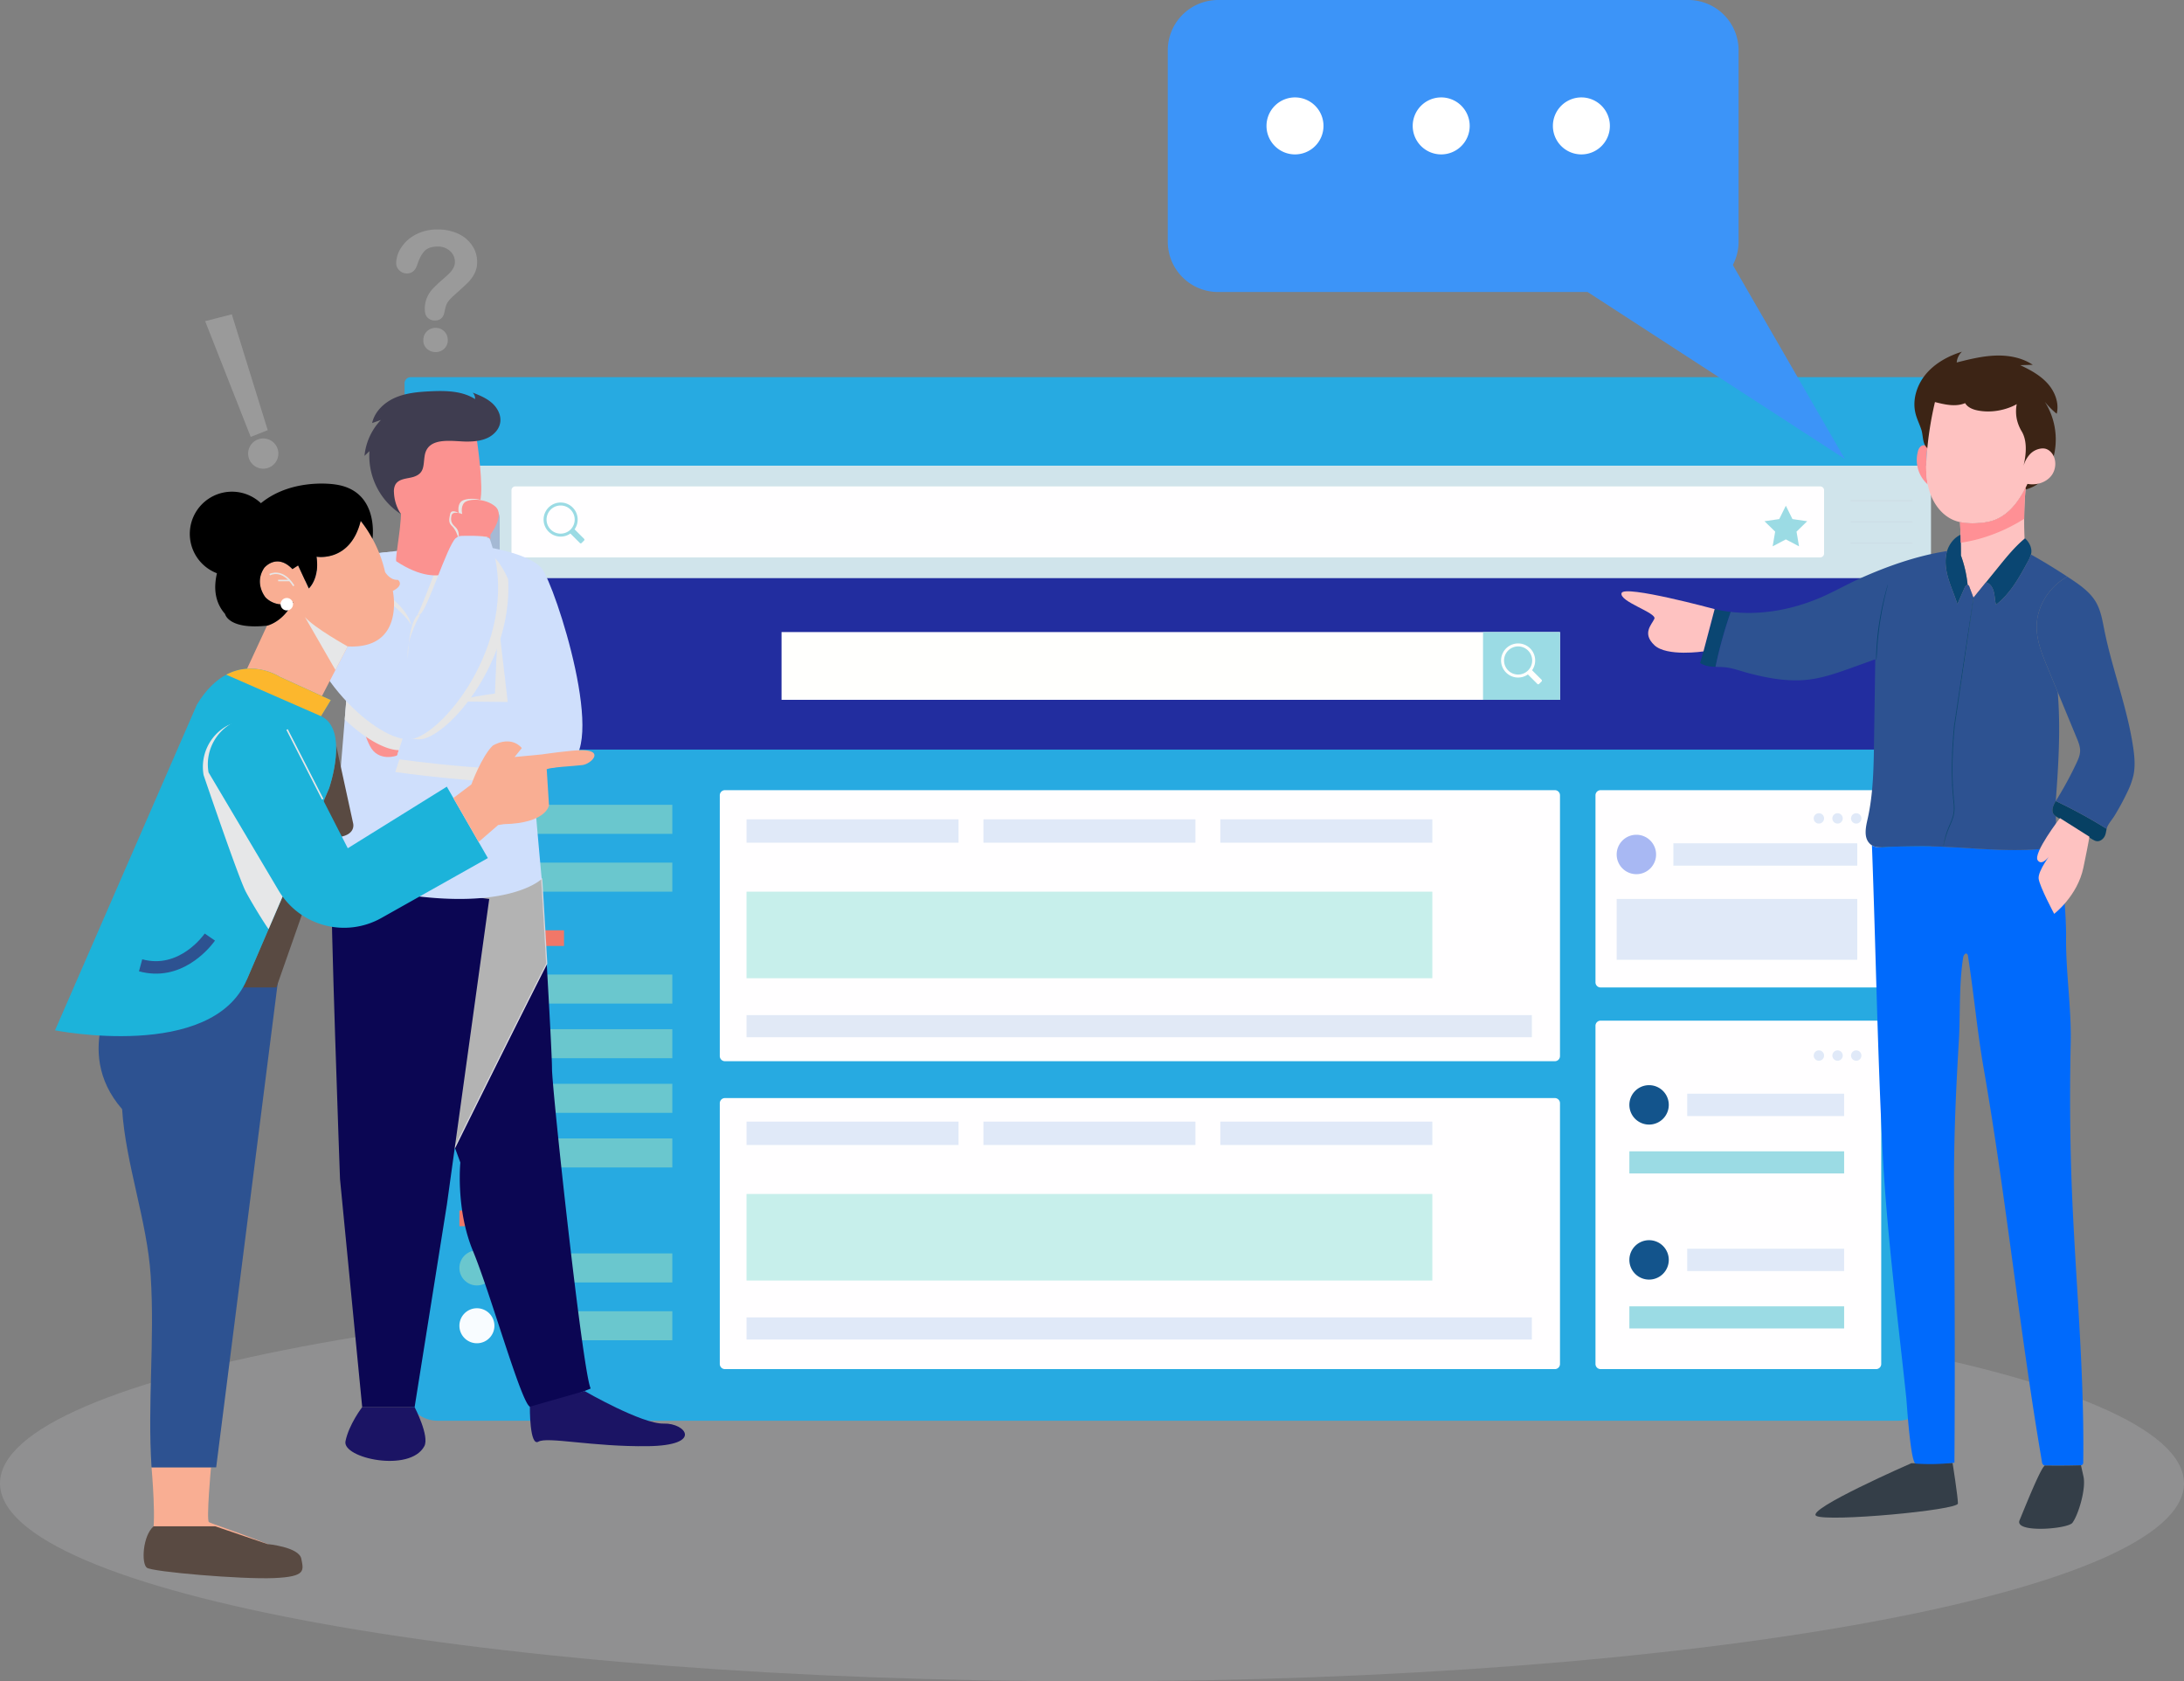 <svg xmlns="http://www.w3.org/2000/svg" xmlns:xlink="http://www.w3.org/1999/xlink" viewBox="0 0 1847.65 1422.202">
  <rect x="0" y="0" width="1847.65" height="1422.202" fill="#808080" stroke="none"/>
  <defs>
    <clipPath id="clip-path">
      <rect id="Rectangle_1547" data-name="Rectangle 1547" width="119.978" height="229.791" transform="translate(722.682 920.343)" fill="none"/>
    </clipPath>
    <clipPath id="clip-path-2">
      <rect id="Rectangle_1548" data-name="Rectangle 1548" width="122.249" height="173.108" transform="translate(671.277 638.85)" fill="none"/>
    </clipPath>
    <clipPath id="clip-path-3">
      <rect id="Rectangle_1549" data-name="Rectangle 1549" width="117.242" height="190.265" transform="translate(714.037 648.95)" fill="none"/>
    </clipPath>
    <clipPath id="clip-path-4">
      <rect id="Rectangle_1550" data-name="Rectangle 1550" width="168.271" height="157.859" transform="translate(641.448 644.9)" fill="none"/>
    </clipPath>
    <clipPath id="clip-path-5">
      <rect id="Rectangle_1551" data-name="Rectangle 1551" width="10.499" height="37.522" transform="translate(724.509 696.951)" fill="none"/>
    </clipPath>
    <clipPath id="clip-path-6">
      <rect id="Rectangle_1552" data-name="Rectangle 1552" width="47.296" height="42.095" transform="translate(680.21 664.09)" fill="none"/>
    </clipPath>
    <clipPath id="clip-path-7">
      <rect id="Rectangle_1553" data-name="Rectangle 1553" width="39.045" height="32.67" transform="translate(759.697 599.29)" fill="none"/>
    </clipPath>
    <clipPath id="clip-path-8">
      <rect id="Rectangle_1554" data-name="Rectangle 1554" width="36.161" height="44.868" transform="translate(637.573 699.261)" fill="none"/>
    </clipPath>
    <clipPath id="clip-path-9">
      <rect id="Rectangle_1555" data-name="Rectangle 1555" width="99.71" height="174.963" transform="translate(551.277 788.329)" fill="none"/>
    </clipPath>
    <clipPath id="clip-path-10">
      <rect id="Rectangle_1557" data-name="Rectangle 1557" width="31.315" height="59.52" transform="translate(621.915 794.193)" fill="none"/>
    </clipPath>
    <clipPath id="clip-path-11">
      <rect id="Rectangle_1558" data-name="Rectangle 1558" width="21.266" height="11.57" transform="translate(607.452 661.71)" fill="none"/>
    </clipPath>
    <clipPath id="clip-path-12">
      <rect id="Rectangle_1560" data-name="Rectangle 1560" width="9.437" height="1.32" transform="translate(614.951 667.74)" fill="none"/>
    </clipPath>
  </defs>
  <g id="Group_2659" data-name="Group 2659" transform="translate(-379.636 -177.37)">
    <g id="Group_2660" data-name="Group 2660">
      <g id="Group_2657" data-name="Group 2657">
        <g id="Group_2661" data-name="Group 2661">
          <path id="Path_8018" data-name="Path 8018" d="M2227.286,1432.077c0,92.505-413.611,167.495-923.825,167.495s-923.825-74.99-923.825-167.495,413.61-167.495,923.825-167.495,923.825,74.99,923.825,167.495" fill="#bdbec1" opacity="0.26"/>
          <rect id="Rectangle_1517" data-name="Rectangle 1517" width="1291.375" height="180.089" transform="translate(721.878 649.809)" fill="#222d9f"/>
          <path id="Path_8019" data-name="Path 8019" d="M721.878,811.458V1351.09a28.073,28.073,0,0,0,28.073,28.074H1985.179a28.074,28.074,0,0,0,28.074-28.074V811.458Z" fill="#27aae1"/>
          <path id="Path_8020" data-name="Path 8020" d="M2013.253,571.275H721.878V501.618a5.205,5.205,0,0,1,5.206-5.205H2008.047a5.205,5.205,0,0,1,5.206,5.205Z" fill="#27aae1"/>
          <rect id="Rectangle_1518" data-name="Rectangle 1518" width="1291.375" height="95.138" transform="translate(721.878 571.274)" fill="#d0e4eb"/>
          <path id="Path_8021" data-name="Path 8021" d="M1919.505,648.866H815.626a3.29,3.29,0,0,1-3.289-3.29V592.11a3.29,3.29,0,0,1,3.289-3.29H1919.505a3.29,3.29,0,0,1,3.289,3.29v53.466a3.29,3.29,0,0,1-3.289,3.29" fill="#fffeff"/>
          <path id="Path_8022" data-name="Path 8022" d="M1890.448,605.14l5.584,11.313,12.485,1.815-9.035,8.806,2.133,12.435-11.167-5.871-11.167,5.871,2.133-12.435-9.035-8.806,12.486-1.815Z" fill="#9bdbe4"/>
          <path id="Path_8023" data-name="Path 8023" d="M769.446,596.067l-20.307,12.156a8.354,8.354,0,0,0-4.062,7.166v29.188h21.445v-19.5a6.044,6.044,0,0,1,6.044-6.044h2.34a6.044,6.044,0,0,1,6.043,6.044v19.5h21.445V615.389a8.352,8.352,0,0,0-4.062-7.166l-20.307-12.156a8.352,8.352,0,0,0-8.579,0" fill="#a5b9d4"/>
          <rect id="Rectangle_1519" data-name="Rectangle 1519" width="658.554" height="57.316" transform="translate(1040.823 712.032)" fill="#fffffd"/>
          <rect id="Rectangle_1520" data-name="Rectangle 1520" width="65.115" height="57.316" transform="translate(1634.262 712.032)" fill="#9bdbe4"/>
          <path id="Path_8024" data-name="Path 8024" d="M1695.039,1075.036H992.913a4.338,4.338,0,0,1-4.338-4.338V850.108a4.338,4.338,0,0,1,4.338-4.338h702.126a4.338,4.338,0,0,1,4.338,4.338V1070.7a4.338,4.338,0,0,1-4.338,4.338" fill="#fffeff"/>
          <path id="Path_8025" data-name="Path 8025" d="M1695.039,1335.494H992.913a4.338,4.338,0,0,1-4.338-4.338v-220.59a4.338,4.338,0,0,1,4.338-4.338h702.126a4.338,4.338,0,0,1,4.338,4.338v220.59a4.338,4.338,0,0,1-4.338,4.338" fill="#fffeff"/>
          <path id="Path_8026" data-name="Path 8026" d="M1966.805,1012.65H1733.738a4.338,4.338,0,0,1-4.338-4.338v-158.2a4.339,4.339,0,0,1,4.338-4.339h233.067a4.339,4.339,0,0,1,4.338,4.339v158.2a4.338,4.338,0,0,1-4.338,4.338" fill="#fffeff"/>
          <path id="Path_8027" data-name="Path 8027" d="M1966.805,1335.494H1733.738a4.338,4.338,0,0,1-4.338-4.338V1045.062a4.338,4.338,0,0,1,4.338-4.338h233.067a4.338,4.338,0,0,1,4.338,4.338v286.094a4.338,4.338,0,0,1-4.338,4.338" fill="#fffeff"/>
          <rect id="Rectangle_1521" data-name="Rectangle 1521" width="136.078" height="24.564" transform="translate(812.337 858.153)" fill="#6ac7ce"/>
          <path id="Path_8028" data-name="Path 8028" d="M797.91,870.435a14.81,14.81,0,1,1-14.81-14.81,14.81,14.81,0,0,1,14.81,14.81" fill="#13548c"/>
          <rect id="Rectangle_1522" data-name="Rectangle 1522" width="136.078" height="24.564" transform="translate(812.337 1001.733)" fill="#6ac7ce"/>
          <path id="Path_8029" data-name="Path 8029" d="M797.91,1014.015a14.81,14.81,0,1,1-14.81-14.81,14.81,14.81,0,0,1,14.81,14.81" fill="#f8fcff"/>
          <rect id="Rectangle_1523" data-name="Rectangle 1523" width="136.078" height="24.564" transform="translate(812.337 1047.944)" fill="#6ac7ce"/>
          <path id="Path_8030" data-name="Path 8030" d="M797.91,1060.226a14.81,14.81,0,1,1-14.81-14.81,14.81,14.81,0,0,1,14.81,14.81" fill="#6ac7ce"/>
          <rect id="Rectangle_1524" data-name="Rectangle 1524" width="136.078" height="24.564" transform="translate(812.337 1094.154)" fill="#6ac7ce"/>
          <path id="Path_8031" data-name="Path 8031" d="M797.91,1106.436a14.81,14.81,0,1,1-14.81-14.81,14.81,14.81,0,0,1,14.81,14.81" fill="#6ac7ce"/>
          <rect id="Rectangle_1525" data-name="Rectangle 1525" width="136.078" height="24.564" transform="translate(812.337 1140.365)" fill="#6ac7ce"/>
          <path id="Path_8032" data-name="Path 8032" d="M797.91,1152.647a14.81,14.81,0,1,1-14.81-14.81,14.81,14.81,0,0,1,14.81,14.81" fill="#f8fcff"/>
          <rect id="Rectangle_1526" data-name="Rectangle 1526" width="136.078" height="24.564" transform="translate(812.337 907.061)" fill="#6ac7ce"/>
          <path id="Path_8033" data-name="Path 8033" d="M797.91,919.343a14.81,14.81,0,1,1-14.81-14.81,14.81,14.81,0,0,1,14.81,14.81" fill="#a5b9d4"/>
          <rect id="Rectangle_1527" data-name="Rectangle 1527" width="136.078" height="24.564" transform="translate(812.337 1237.627)" fill="#6ac7ce"/>
          <path id="Path_8034" data-name="Path 8034" d="M797.91,1249.909a14.81,14.81,0,1,1-14.81-14.81,14.81,14.81,0,0,1,14.81,14.81" fill="#6ac7ce"/>
          <rect id="Rectangle_1528" data-name="Rectangle 1528" width="136.078" height="24.564" transform="translate(812.337 1286.535)" fill="#6ac7ce"/>
          <path id="Path_8035" data-name="Path 8035" d="M797.91,1298.817a14.81,14.81,0,1,1-14.81-14.81,14.81,14.81,0,0,1,14.81,14.81" fill="#f8fcff"/>
          <rect id="Rectangle_1529" data-name="Rectangle 1529" width="88.496" height="13.257" transform="translate(768.29 964.302)" fill="#f17768"/>
          <rect id="Rectangle_1530" data-name="Rectangle 1530" width="88.496" height="13.257" transform="translate(768.29 1201.366)" fill="#f17768"/>
          <rect id="Rectangle_1531" data-name="Rectangle 1531" width="580.183" height="73.227" transform="translate(1011.19 931.625)" fill="#c7efeb"/>
          <rect id="Rectangle_1532" data-name="Rectangle 1532" width="664.403" height="18.716" transform="translate(1011.19 1036.044)" fill="#e1e9f6"/>
          <rect id="Rectangle_1533" data-name="Rectangle 1533" width="179.358" height="19.785" transform="translate(1011.189 870.434)" fill="#e0e9f8"/>
          <rect id="Rectangle_1534" data-name="Rectangle 1534" width="179.358" height="19.785" transform="translate(1211.602 870.434)" fill="#e0e9f8"/>
          <rect id="Rectangle_1535" data-name="Rectangle 1535" width="179.358" height="19.785" transform="translate(1412.015 870.434)" fill="#e0e9f8"/>
          <rect id="Rectangle_1536" data-name="Rectangle 1536" width="580.183" height="73.227" transform="translate(1011.19 1187.329)" fill="#c7efeb"/>
          <rect id="Rectangle_1537" data-name="Rectangle 1537" width="664.403" height="18.716" transform="translate(1011.19 1291.748)" fill="#e0e9f8"/>
          <rect id="Rectangle_1538" data-name="Rectangle 1538" width="179.358" height="19.784" transform="translate(1011.189 1126.139)" fill="#e0e9f8"/>
          <rect id="Rectangle_1539" data-name="Rectangle 1539" width="179.358" height="19.784" transform="translate(1211.602 1126.139)" fill="#e0e9f8"/>
          <rect id="Rectangle_1540" data-name="Rectangle 1540" width="179.358" height="19.784" transform="translate(1412.015 1126.139)" fill="#e0e9f8"/>
          <rect id="Rectangle_1541" data-name="Rectangle 1541" width="203.532" height="51.468" transform="translate(1747.336 937.788)" fill="#e0e9f8"/>
          <rect id="Rectangle_1542" data-name="Rectangle 1542" width="155.573" height="18.911" transform="translate(1795.295 890.706)" fill="#e0e9f8"/>
          <rect id="Rectangle_1543" data-name="Rectangle 1543" width="132.764" height="18.91" transform="translate(1806.991 1102.525)" fill="#e0e9f8"/>
          <path id="Path_8036" data-name="Path 8036" d="M1780.673,900.162A16.668,16.668,0,1,1,1764,883.493a16.669,16.669,0,0,1,16.669,16.669" fill="#a8b8f3"/>
          <path id="Path_8037" data-name="Path 8037" d="M1791.411,1111.979a16.669,16.669,0,1,1-16.669-16.669,16.669,16.669,0,0,1,16.669,16.669" fill="#13548c"/>
          <path id="Path_8038" data-name="Path 8038" d="M1922.794,869.652a4.386,4.386,0,1,1-4.386-4.386,4.386,4.386,0,0,1,4.386,4.386" fill="#e0e9f8"/>
          <path id="Path_8039" data-name="Path 8039" d="M1938.585,869.652a4.386,4.386,0,1,1-4.386-4.386,4.386,4.386,0,0,1,4.386,4.386" fill="#e0e9f8"/>
          <path id="Path_8040" data-name="Path 8040" d="M1954.377,869.652a4.386,4.386,0,1,1-4.386-4.386,4.386,4.386,0,0,1,4.386,4.386" fill="#e0e9f8"/>
          <path id="Path_8041" data-name="Path 8041" d="M1922.794,1070.259a4.386,4.386,0,1,1-4.386-4.387,4.386,4.386,0,0,1,4.386,4.387" fill="#e0e9f8"/>
          <path id="Path_8042" data-name="Path 8042" d="M1938.585,1070.259a4.386,4.386,0,1,1-4.386-4.387,4.386,4.386,0,0,1,4.386,4.387" fill="#e0e9f8"/>
          <path id="Path_8043" data-name="Path 8043" d="M1954.377,1070.259a4.386,4.386,0,1,1-4.386-4.387,4.386,4.386,0,0,1,4.386,4.387" fill="#e0e9f8"/>
          <rect id="Rectangle_1544" data-name="Rectangle 1544" width="181.681" height="18.716" transform="translate(1758.074 1151.262)" fill="#9bdbe4"/>
          <rect id="Rectangle_1545" data-name="Rectangle 1545" width="132.764" height="18.911" transform="translate(1806.991 1233.652)" fill="#e0e9f8"/>
          <path id="Path_8044" data-name="Path 8044" d="M1791.411,1243.108a16.669,16.669,0,1,1-16.669-16.669,16.668,16.668,0,0,1,16.669,16.669" fill="#13548c"/>
          <rect id="Rectangle_1546" data-name="Rectangle 1546" width="181.681" height="18.715" transform="translate(1758.074 1282.392)" fill="#9bdbe4"/>
          <line id="Line_88" data-name="Line 88" x2="51.468" transform="translate(1945.604 600.908)" fill="none" stroke="#cedfe7" stroke-linecap="round" stroke-linejoin="round" stroke-width="1.181"/>
          <line id="Line_89" data-name="Line 89" x2="51.468" transform="translate(1945.604 618.843)" fill="none" stroke="#cedfe7" stroke-linecap="round" stroke-linejoin="round" stroke-width="1.181"/>
          <line id="Line_90" data-name="Line 90" x2="51.468" transform="translate(1945.604 636.779)" fill="none" stroke="#cedfe7" stroke-linecap="round" stroke-linejoin="round" stroke-width="1.181"/>
          <path id="Path_8045" data-name="Path 8045" d="M864.119,606.674a14.417,14.417,0,1,0-1.93,22.009l8.03,8.031a1.01,1.01,0,0,0,1.426,0l2.125-2.125a1.01,1.01,0,0,0,0-1.426l-8.031-8.03a14.421,14.421,0,0,0-1.62-18.459m-1.783,18.606a11.9,11.9,0,1,1,0-16.824,11.9,11.9,0,0,1,0,16.824" fill="#9bdbe4"/>
          <path id="Path_8046" data-name="Path 8046" d="M1674.153,725.878a14.417,14.417,0,1,0-1.93,22.01l8.03,8.031a1.01,1.01,0,0,0,1.426,0l2.125-2.126a1.008,1.008,0,0,0,0-1.425l-8.031-8.03a14.422,14.422,0,0,0-1.62-18.46m-1.783,18.607a11.9,11.9,0,1,1,0-16.824,11.9,11.9,0,0,1,0,16.824" fill="#fffffd"/>
          <path id="Path_8047" data-name="Path 8047" d="M2094.228,634.2c-.47-.535-.986-1.021-1.5-1.509-.113-.107-.213-.225-.327-.328.01.194.024.389.032.583-7.78,6.471-14.5,14.554-20.909,22.457q-5.9,7.276-11.807,14.554a7.614,7.614,0,0,1,3.045,1.585c2.34,2.033,3.443,5.145,4,8.194s.656,6.182,1.457,9.176c12.107-9.3,19.721-23.135,26.995-36.56a26.636,26.636,0,0,0,2.583-5.945,12.047,12.047,0,0,0,.319-1.57c.43-3.862-1.329-7.712-3.887-10.637" fill="#0a4672"/>
          <path id="Path_8048" data-name="Path 8048" d="M2010.311,554.63a7.012,7.012,0,0,0-3.189-.6c.44,1.049.9,2.093,1.389,3.125-.49-1.032-.949-2.076-1.389-3.125a4.543,4.543,0,0,0-2.372.8,7.692,7.692,0,0,0-2.592,4.531,27.7,27.7,0,0,0,8.369,27.855c-2.126-10.651-1.372-21.733-.216-32.578" fill="#ff9095"/>
          <path id="Path_8049" data-name="Path 8049" d="M1830.2,692.615c-.29,1.2-.622,2.388-.915,3.586q-5.016,20.46-11,40.666c-.132.439-.245.884-.378,1.324,4.1,2.664,8.514,3.12,13.042,3.274a377.577,377.577,0,0,1,12.9-46.493,121.623,121.623,0,0,1-13.655-2.357" fill="#0a4672"/>
          <path id="Path_8050" data-name="Path 8050" d="M1996.583,1415.114s-89.994,39.3-80.351,44.559,119.8-4.822,119.8-10.519-4.532-34.352-4.532-34.352Z" fill="#343e48"/>
          <path id="Path_8051" data-name="Path 8051" d="M2131.538,1156.122q-1.143-48.279-.095-96.578c.653-30.035-4.264-59.982-3.911-89.764.151-12.69-1.891-60.66-10.8-75.453-31.319,4.417-61.969.643-93.055-.706-7.2-.312-14.416-.494-21.673-.411-8.179.093-16.367.213-24.542.524-4.988.189-9.978,1.352-14.173-1.3,3.18,85.415,4.6,170.893,8.873,256.266,3.534,70.681,12.72,140.83,20.181,211.161.419,3.947,2.928,44.912,6.635,53.827.441,1.059.9,1.694,1.37,1.731a172.119,172.119,0,0,0,31.146-.621c.524-.058,1.051-.087,1.574-.15.568-77.064.2-153.949-.326-231.019-.289-42.191,1.562-83.456,4.053-125.545,1.4-23.666-.013-47.256,3.686-70.835.273-1.741,1.688-4.04,3.163-3.075a2.719,2.719,0,0,1,.905,1.962c4.975,31.876,7.794,63.573,13.32,95.315,19.215,110.377,30.3,222.006,49.264,332.506a3.7,3.7,0,0,0,1.366,2.754,2.461,2.461,0,0,0,.933.281,7.87,7.87,0,0,0,.854.051q14.47.205,28.942-.174a7.892,7.892,0,0,0,.889-.073,2.21,2.21,0,0,0,1.373-.608,3.088,3.088,0,0,0,.546-2.1c1.156-86.2-8.464-171.883-10.5-257.974" fill="#006afc"/>
          <path id="Path_8052" data-name="Path 8052" d="M2000.145,527.072c-2.9-11.662,1.24-24.361,9.018-33.52s18.8-15.089,30.27-18.683a14.045,14.045,0,0,0-4.43,9.11c10.735-2.693,21.565-5.4,32.625-5.813s22.515,1.64,31.721,7.785l-10.617.316c8.437,3.942,16.84,8.488,23.08,15.4s10.031,16.639,7.787,25.676a64.976,64.976,0,0,1-10.071-10.105,59.446,59.446,0,0,1,3.857,56.648c-2.25,4.774-5.231,9.328-9.421,12.537-5.97,4.574-13.709,5.968-21.123,7.226-8.147,1.382-16.544,2.76-24.607.949-6.731-1.511-12.761-5.146-18.657-8.726-6.029-3.659-12.184-7.428-16.622-12.909-3.032-3.744-5.163-8.133-8.24-11.841-2.171-2.615-5.445-4.675-6.888-7.817-1.7-3.7-1.454-8.587-2.761-12.542-1.522-4.611-3.746-8.96-4.921-13.691" fill="#3c2415"/>
          <path id="Path_8053" data-name="Path 8053" d="M2110.288,1417.046a7.869,7.869,0,0,1-.854-.05c-.244.311-.486.625-.738.928-4.472,5.36-17.692,38.755-20.512,45.4-4.726,11.133,40.76,7.45,44.7,2.191,5.055-6.74,11.672-28.828,9.365-39.161q-1.066-4.777-2.134-9.555a7.917,7.917,0,0,1-.889.072q-14.466.381-28.942.174" fill="#343e48"/>
          <path id="Path_8054" data-name="Path 8054" d="M2093.375,589.753c-6.23,12.487-15.511,24.776-29.577,28.544a52.018,52.018,0,0,1-9.511,1.455,56.337,56.337,0,0,1-16.5-.732q.3,5.337.48,10.678.3,8.762.3,17.532a102.062,102.062,0,0,1,5.671,24.916,1.249,1.249,0,0,1,.52.156,2.527,2.527,0,0,1,.942,1.415q1.727,4.628,3.451,9.255l10.564-13.019,11.808-14.553c6.413-7.9,13.13-15.987,20.91-22.457-.01-.194-.024-.39-.034-.584a307.458,307.458,0,0,1,.973-42.606" fill="#fec2c1"/>
          <path id="Path_8055" data-name="Path 8055" d="M2038.569,647.23q.011-8.769-.3-17.533a19.578,19.578,0,0,0-5.482,3.834,23.821,23.821,0,0,0-5.921,9.891c-.009.027-.014.056-.022.083-2.223,7.421-1.2,15.463.962,22.9,2.17,7.469,5.445,14.574,7.77,22q3.084-6.993,6.167-13.986c.482-1.093,1.464-2.363,2.5-2.273a101.983,101.983,0,0,0-5.671-24.916" fill="#0a4672"/>
          <path id="Path_8056" data-name="Path 8056" d="M2114.509,559.63a9.924,9.924,0,0,0-3.646-2.419c-.025-.009-.046-.028-.072-.037a9.761,9.761,0,0,0-3.814-.454,15.729,15.729,0,0,0-10.443,5.345,24.336,24.336,0,0,0-5.311,10.656c4.005-16,1.9-24.835-.966-30a34.663,34.663,0,0,1-4.421-10.851,32.923,32.923,0,0,1-.056-12.67c-2.484,1.627-15.953,8.353-32.136,5.547-4.466-.774-9.209-2.47-11.53-6.364-8,3.342-17.114,1.238-25.514-.908a294.238,294.238,0,0,0-6.264,36.911c-.009.081-.016.163-.025.244-1.156,10.844-1.91,21.927.215,32.578.207,1.033.4,2.067.668,3.09,3,11.662,10.489,22.768,21.675,27.227a32.114,32.114,0,0,0,4.922,1.495,56.334,56.334,0,0,0,16.5.733,52.009,52.009,0,0,0,9.51-1.456c14.066-3.767,23.348-16.058,29.578-28.544.51-1.022,1.007-2.045,1.477-3.065,7.285,1.353,15.43-.958,20.06-6.743s4.8-15.044-.4-20.315" fill="#fec2c1"/>
          <path id="Path_8057" data-name="Path 8057" d="M2120.439,762.727q-4.323-10.45-8.647-20.9c-4.675-11.3-9.432-23.022-9.137-35.251.3-12.592,6.191-24.788,15.261-33.529a55.538,55.538,0,0,1,10.583-7.935q-15.014-9.9-30.7-18.709a26.483,26.483,0,0,1-2.584,5.946c-7.272,13.424-14.887,27.258-26.994,36.56-.8-2.994-.9-6.127-1.457-9.176s-1.659-6.161-4-8.194a7.583,7.583,0,0,0-3.045-1.585q-5.258,6.479-10.515,12.959-.592,4.227-1.186,8.455c-3.756,26.792-7.631,53.542-12.009,80.149-1.081,6.573-2.158,13.151-2.974,19.761-1.917,20.563-2.743,41.178-.746,61.818.386,3.991.876,8.028.271,11.992-.721,4.725-2.95,9.06-4.72,13.5a72.287,72.287,0,0,0-4.159,15.034c31.086,1.348,61.736,5.123,93.054.705.935-.932,1.83-1.91,2.7-2.925.34-7.861-.5-15.685-.534-23.545a7.624,7.624,0,0,1-1.672-1.462c-2.569-3.207-.594-7.791,1.569-11.394,2.291-30.66,4.229-61.663,1.647-92.274" fill="#2d5291"/>
          <path id="Path_8058" data-name="Path 8058" d="M2049.154,682.972l-3.451-9.255a2.528,2.528,0,0,0-.942-1.414,1.237,1.237,0,0,0-.52-.157c-1.033-.091-2.015,1.179-2.5,2.272l-6.166,13.986c-2.326-7.422-5.6-14.527-7.771-21.995-2.162-7.442-3.184-15.484-.961-22.9-25.3,3.884-50.732,12.842-73.96,23.309-10.245,4.615-20.043,10.174-30.287,14.79-24.567,11.07-52.1,16.491-78.748,13.367a377.463,377.463,0,0,0-12.9,46.494c2.259.077,4.546.084,6.841.242,7.459.515,14.645,3.412,21.913,5.292,16.328,4.222,33.284,7.272,50.18,5.221,12.737-1.546,24.936-5.919,37.01-10.26l19.219-6.912q-.528,35.264-1.059,70.529c-.326,21.683-.673,43.552-5.462,64.7-1.58,6.975-3.309,15.284,1.614,20.471a10.684,10.684,0,0,0,2.085,1.687c4.195,2.649,9.185,1.486,14.173,1.3,8.175-.31,16.363-.431,24.542-.524,7.257-.083,14.477.1,21.674.411a72.313,72.313,0,0,1,4.158-15.034c1.77-4.44,4-8.774,4.721-13.5.6-3.963.114-8-.272-11.992-2-20.641-1.171-41.258.747-61.823.816-6.608,1.893-13.184,2.974-19.755,4.378-26.607,8.253-53.357,12.009-80.149q.593-4.228,1.186-8.456l-.049.06" fill="#2d5291"/>
          <path id="Path_8059" data-name="Path 8059" d="M2118.81,854.97l-.017.031c-2.164,3.6-4.14,8.187-1.571,11.394a7.646,7.646,0,0,0,1.672,1.462c.33.229.661.458,1,.673l4.338,2.742,7.279,4.6q8.8,5.561,17.592,11.12a20.766,20.766,0,0,0,2,1.105c.17.083.324.2.5.273a6.563,6.563,0,0,0,2.013.561c2.671.24,5.17-1.652,6.469-4,1.13-2.043,1.227-4.313,1.762-6.463a433.2,433.2,0,0,0-43.033-23.5" fill="#074063"/>
          <path id="Path_8060" data-name="Path 8060" d="M2184.28,809.549c-4.962-33.733-17.708-65.84-24.391-99.274-1.613-8.065-2.941-16.4-7.07-23.512-4.71-8.115-12.585-13.822-20.371-19.059-1.307-.879-2.635-1.726-3.949-2.593a55.647,55.647,0,0,0-10.584,7.935c-9.069,8.742-14.956,20.937-15.26,33.53-.295,12.229,4.462,23.947,9.138,35.25l8.646,20.9q8.04,19.435,16.079,38.87c1.491,3.6,3.007,7.345,2.872,11.242-.124,3.535-1.6,6.867-3.1,10.068a306.57,306.57,0,0,1-17.143,31.508c-.111.179-.22.371-.331.556a433.238,433.238,0,0,1,43.034,23.5,10.688,10.688,0,0,1,.561-1.752c1.4-3.161,4.126-6.154,5.951-9.114a205.842,205.842,0,0,0,10.83-19.923,66.313,66.313,0,0,0,5.315-14.442c1.655-7.766.934-15.834-.222-23.69" fill="#2d5291"/>
          <path id="Path_8061" data-name="Path 8061" d="M2093.375,589.753c-6.23,12.486-15.511,24.776-29.578,28.544a52.081,52.081,0,0,1-9.509,1.455,56.305,56.305,0,0,1-16.5-.733q.294,5.337.48,10.678c.077,2.25.068,4.5.116,6.754,18.867-2.669,37.644-10.06,53.734-20.228.053-8.836.442-17.668,1.254-26.47" fill="#ff9095"/>
          <path id="Path_8062" data-name="Path 8062" d="M2023.594,893.608a65.978,65.978,0,0,1,3.169-12.978c1.462-4.226,3.566-8.184,4.784-12.424,1.317-4.233,1.077-8.718.626-13.12-.436-4.427-.8-8.87-1.015-13.317-.427-8.895-.418-17.808-.059-26.7q.268-6.672.758-13.33l.527-6.655.3-3.328c.1-1.108.315-2.2.467-3.3L2049.117,682.9a.086.086,0,0,1,.171.024c-1.158,8.819-2.471,17.617-3.765,26.418l-3.89,26.4-7.875,52.775c-.152,1.1-.361,2.193-.465,3.3l-.3,3.317-.526,6.646q-.482,6.649-.758,13.31c-.357,8.88-.366,17.774.061,26.649.211,4.438.577,8.862,1.013,13.288a56.923,56.923,0,0,1,.356,6.693,24.793,24.793,0,0,1-1,6.655c-1.247,4.327-3.342,8.288-4.847,12.446a81.531,81.531,0,0,0-3.527,12.815.087.087,0,0,1-.171-.028" fill="#0a4672"/>
          <path id="Path_8063" data-name="Path 8063" d="M1966.9,735.563a74.733,74.733,0,0,1,.108-8.034l.253-4.009.316-4.006q.681-8.007,1.931-15.952c.827-5.293,1.8-10.564,2.995-15.786s2.509-10.414,4.078-15.533a.086.086,0,0,1,.166.047c-1.36,5.173-2.64,10.365-3.731,15.6s-2.056,10.49-2.845,15.775-1.427,10.591-1.926,15.911l-.336,3.993-.273,4c-.069,1.334-.134,2.668-.233,4q-.1,2-.331,4a.086.086,0,0,1-.172-.005" fill="#0a4672"/>
          <path id="Path_8064" data-name="Path 8064" d="M1830.2,692.615s-76.6-20.771-78.741-13.536,30.155,16.653,27.759,21.756-10.526,12.248-.03,22.25,41.566,5.306,41.566,5.306Z" fill="#fec2c1"/>
          <path id="Path_8065" data-name="Path 8065" d="M2122.357,869.4s-22.995,29.81-18.837,35.705,11.521-5.9,11.521-5.9-11.521,14.737-10.717,21.435,13.128,29.741,13.128,29.741,19.719-15.005,24.73-39.119,5.046-26.146,5.046-26.146Z" fill="#fec2c1"/>
          <path id="Path_8066" data-name="Path 8066" d="M714.789,400.119a24.763,24.763,0,0,1,4.179-13.187,32.168,32.168,0,0,1,12.193-11.063,38.377,38.377,0,0,1,18.7-4.384A39.952,39.952,0,0,1,767.4,375.15a28.446,28.446,0,0,1,11.748,9.967,24.46,24.46,0,0,1,4.143,13.7,21.186,21.186,0,0,1-2.362,10.206,31.218,31.218,0,0,1-5.617,7.57q-3.255,3.185-11.68,10.72a47.569,47.569,0,0,0-3.734,3.734,15.162,15.162,0,0,0-2.089,2.945,14.54,14.54,0,0,0-1.062,2.672q-.375,1.335-1.13,4.692-1.3,7.125-8.151,7.124a8.336,8.336,0,0,1-5.995-2.329q-2.43-2.328-2.43-6.919a24.28,24.28,0,0,1,6.508-17.364,107.536,107.536,0,0,1,7.945-7.57q4.383-3.836,6.336-5.788a19.649,19.649,0,0,0,3.289-4.35,10.534,10.534,0,0,0,1.336-5.206,12.112,12.112,0,0,0-4.076-9.248,14.885,14.885,0,0,0-10.515-3.767q-7.536,0-11.1,3.8t-6.028,11.2q-2.331,7.74-8.838,7.74a8.68,8.68,0,0,1-6.472-2.7,8.269,8.269,0,0,1-2.638-5.857M748.218,475.2a10.784,10.784,0,0,1-7.3-2.705,9.49,9.49,0,0,1-3.117-7.57,9.751,9.751,0,0,1,3.015-7.261,10.177,10.177,0,0,1,7.4-2.945,10.059,10.059,0,0,1,10.206,10.206,9.562,9.562,0,0,1-3.083,7.535,10.4,10.4,0,0,1-7.123,2.74" fill="#9a9a9a"/>
          <path id="Path_8067" data-name="Path 8067" d="M730.408,1367.663s12.768,24.556,8.2,33.048c-12.174,22.62-69.549,10.129-66.691-4.162s14.137-28.886,14.137-28.886Z" fill="#1b1464"/>
          <path id="Path_8068" data-name="Path 8068" d="M683.237,926.693l39.988,109.026L764.4,1147.981a.022.022,0,0,1,.008.015l4.686,12.771s-4.015,39.427,10.689,74.846,40.768,128.307,48.12,131.651,51.457-15.374,51.457-15.374c-6.69-12.693-32.746-253.269-32.746-270.647,0-8.849-2.253-50.272-4.459-88.8-2.136-37.135-4.234-71.58-4.234-71.58l-57.5,2.168Z" fill="#0b0653"/>
          <g id="Group_2622" data-name="Group 2622" style="mix-blend-mode: multiply;isolation: isolate">
            <g id="Group_2621" data-name="Group 2621">
              <g id="Group_2620" data-name="Group 2620" clip-path="url(#clip-path)">
                <path id="Path_8069" data-name="Path 8069" d="M723.225,1035.719,764.4,1147.981a.022.022,0,0,1,.008.015s54.762-110.679,77.746-155.555c-2.136-37.135-4.233-71.58-4.233-71.58l-57.5,2.168c-14.829,28.964-41.033,80.272-57.2,112.69" fill="#b3b3b3"/>
                <path id="Path_8070" data-name="Path 8070" d="M723.225,1035.719,764.4,1147.981a.022.022,0,0,1,.008.015s54.762-110.679,77.746-155.555c-2.136-37.135-4.233-71.58-4.233-71.58l-57.5,2.168C765.591,951.993,739.387,1003.3,723.225,1035.719Z" fill="none" stroke="#d7d6dd" stroke-miterlimit="10" stroke-width="1"/>
              </g>
            </g>
          </g>
          <path id="Path_8071" data-name="Path 8071" d="M793.525,937.788l-35.8,258.4-27.321,171.477H686.052L667.29,1174.8s-8.6-236.133-7.131-253.94Z" fill="#0b0653"/>
          <path id="Path_8072" data-name="Path 8072" d="M660.159,920.861c139.674,38.086,177.76,0,177.76,0s-3.7-39.474-7.181-82.307c-3.758-46.351-7.251-96.622-5.512-105.12,2.2-10.767-5.754-44.051-15.718-66.083a76.037,76.037,0,0,0-8.326-14.673c-2.6-3.368-5.2-5.481-7.656-5.809-1.505-.2-3.446-.405-5.738-.6-5.481-.483-12.919-.951-20.864-1.372-3.688-.195-7.485-.382-11.25-.562-18.416-.873-36.036-1.473-36.036-1.473l-31.646,3.945s-.163.655-.444,1.793c-.366,1.489-.936,3.805-1.6,6.557-2.5,10.291-6.409,26.648-6.409,28.465,0,1.013-2.791,35.419-6.253,77.731-.655,7.968-1.333,16.216-2.011,24.574-5.278,64.22-11.118,134.934-11.118,134.934" fill="#cfdffc"/>
          <path id="Path_8073" data-name="Path 8073" d="M715.636,816.388c-.064.2-16.046,6.012-23.174-8.245s-7.574-25.839-4.9-30.072,36.978,7.574,36.978,7.574Z" fill="#fb9290"/>
          <g id="Group_2625" data-name="Group 2625" style="mix-blend-mode: multiply;isolation: isolate">
            <g id="Group_2624" data-name="Group 2624">
              <g id="Group_2623" data-name="Group 2623" clip-path="url(#clip-path-2)">
                <path id="Path_8074" data-name="Path 8074" d="M671.277,785.927c18.01,17.246,37.135,27.561,48.876,25.845,26.914-3.937,93.145-84.677,67.635-165.5-.46-1.458-.952-2.924-1.474-4.382,0,0-21.386-6.83-28.738,0a12.987,12.987,0,0,0-1.9,2.448c-8.015,12.607-22.633,58.778-28.169,61.85-6.019,3.344-16.294-34.749-32.877-37.424s-4.729-10.867-4.729-10.867c-.592,0,5.8-4.148-3.949-2.737-2.5,10.291-6.409,26.648-6.409,28.465,0,1.013-2.791,35.419-6.253,77.73-.654,7.968-1.333,16.217-2.011,24.575" fill="#e6e6e6"/>
              </g>
            </g>
          </g>
          <g id="Group_2628" data-name="Group 2628" style="mix-blend-mode: multiply;isolation: isolate">
            <g id="Group_2627" data-name="Group 2627">
              <g id="Group_2626" data-name="Group 2626" clip-path="url(#clip-path-3)">
                <path id="Path_8075" data-name="Path 8075" d="M714.7,829.977s69.771,10.128,116.043,8.576c-3.758-46.35-7.251-96.622-5.512-105.12,2.791-13.659-10.76-63.58-24.045-80.756-9.714-2.175-17.394-3.134-17.394-3.134l17.238,62.816-2.2,52.124s-49.789,6.063-55.262,16.7c-.977,1.9-21.923,27.4-21.923,27.4Z" fill="#e6e6e6"/>
                <path id="Path_8076" data-name="Path 8076" d="M714.7,829.977s69.771,10.128,116.043,8.576c-3.758-46.35-7.251-96.622-5.512-105.12,2.791-13.659-10.76-63.58-24.045-80.756-9.714-2.175-17.394-3.134-17.394-3.134l17.238,62.816-2.2,52.124s-49.789,6.063-55.262,16.7c-.977,1.9-21.923,27.4-21.923,27.4Z" fill="none" stroke="#e6e6e6" stroke-miterlimit="10" stroke-width="1"/>
              </g>
            </g>
          </g>
          <path id="Path_8077" data-name="Path 8077" d="M714.96,652.214c-1.767-1.159,6.014-37.423,3.341-46.779s54.13,0,54.13,0v46.779s-16.707,26.731-57.471,0" fill="#fb9290"/>
          <path id="Path_8078" data-name="Path 8078" d="M783.123,549.969s6.014,39.8,2.673,51.308-2.005,18.192-13.365,23.538-49.312,2.673-57.735-20.048-17.78-40.1-9.092-60.813,70.168-32.076,77.519,6.015" fill="#fb9290"/>
          <path id="Path_8079" data-name="Path 8079" d="M775.468,550.892c5.756-.077,11.645-.692,16.831-3.192s9.594-7.177,10.512-12.86c1-6.162-2.268-12.4-6.934-16.55s-10.578-6.571-16.4-8.812a7.063,7.063,0,0,1,2.066,5.466c-11.069-7.031-25.035-7.2-38.132-6.558-10.019.493-20.234,1.383-29.434,5.38s-17.345,11.638-19.5,21.434l7.423-2.6a50.936,50.936,0,0,0-13.9,30.367l4.2-4a58.769,58.769,0,0,0,26.513,53.227,36.269,36.269,0,0,1-5.787-18.309,12.472,12.472,0,0,1,1.092-6.375c2.986-5.571,10.494-5.1,15.7-6.835,9.3-3.1,7.882-9.661,9.2-17.839,2.734-16.918,24.4-11.782,36.552-11.944" fill="#3f3d50"/>
          <path id="Path_8080" data-name="Path 8080" d="M783.792,638.849s42.769,5.346,54.13,19.38,57.471,156.375,20.048,166.4S714.7,819.282,714.7,819.282l6.947-21.385s19.784-27.4,21.921-27.4,65.622.669,65.622.669l-8.157-69.5Z" fill="#cfdffc"/>
          <g id="Group_2631" data-name="Group 2631" style="mix-blend-mode: multiply;isolation: isolate">
            <g id="Group_2630" data-name="Group 2630">
              <g id="Group_2629" data-name="Group 2629" clip-path="url(#clip-path-4)">
                <path id="Path_8081" data-name="Path 8081" d="M641.448,682.951c-.016,28.317,13.995,56.5,31.841,78.4,21.331,26.181,48.135,43.4,63.058,41.22,23.529-3.446,77.138-65.615,73.162-135.222a76.009,76.009,0,0,0-8.327-14.673c-2.6-3.368-5.2-5.48-7.656-5.807-5.122-.687-15.343-1.373-26.6-1.974-8.093,18.228-30.06,60.608-34.59,63.118-6.019,3.345-22.519-31.741-39.094-34.415s5.346-25.4,5.346-25.4c-.873,0,5.428-3.269-11.038.4-21.573,4.8-46.085,14.61-46.1,34.351" fill="#e6e6e6"/>
              </g>
            </g>
          </g>
          <path id="Path_8082" data-name="Path 8082" d="M710.95,644.2c-2.005,0-78.166,3.952-78.188,38.76-.037,62.149,67.5,123.63,94.895,119.62s95.552-87.622,66.158-169.889c0,0-21.384-6.831-28.735,0s-24.058,60.961-30.072,64.3-16.3-34.75-32.875-37.423,8.817-15.37,8.817-15.37" fill="#cfdffc"/>
          <g id="Group_2634" data-name="Group 2634" style="mix-blend-mode: multiply;isolation: isolate">
            <g id="Group_2633" data-name="Group 2633">
              <g id="Group_2632" data-name="Group 2632" clip-path="url(#clip-path-5)">
                <path id="Path_8083" data-name="Path 8083" d="M735.008,697.545s-11.138,18.934-10.47,33.636-1.566-24.02,8.852-34.23Z" fill="#e6e6e6"/>
              </g>
            </g>
          </g>
          <g id="Group_2637" data-name="Group 2637" style="mix-blend-mode: multiply;isolation: isolate">
            <g id="Group_2636" data-name="Group 2636">
              <g id="Group_2635" data-name="Group 2635" clip-path="url(#clip-path-6)">
                <path id="Path_8084" data-name="Path 8084" d="M680.21,664.095a101.563,101.563,0,0,1,14.4,7.35A125.786,125.786,0,0,1,707.9,680.7c2.112,1.691,4.171,3.457,6.146,5.325a70.963,70.963,0,0,1,5.645,5.9,50.434,50.434,0,0,1,4.814,6.651,23.762,23.762,0,0,1,3.005,7.607c-2.6-4.739-6.3-8.475-10.1-12.094-3.818-3.6-7.887-6.962-12.008-10.272s-8.333-6.537-12.551-9.788-8.46-6.5-12.635-9.936" fill="#e6e6e6"/>
              </g>
            </g>
          </g>
          <g id="Group_2640" data-name="Group 2640" style="mix-blend-mode: multiply;isolation: isolate">
            <g id="Group_2639" data-name="Group 2639">
              <g id="Group_2638" data-name="Group 2638" clip-path="url(#clip-path-7)">
                <path id="Path_8085" data-name="Path 8085" d="M791.641,628.846s12.7-16.555,4.129-23.859-22.858-6.67-26.2-3.176-1.75,9.578-1.75,9.578-6.419-3.908-7.372.8-1.537,7.325,1.656,10.26,4.941,8.87,4.941,8.87,2.363-4.167,23.91.559c3.01.66.683-3.036.683-3.036" fill="#e6e6e6"/>
              </g>
            </g>
          </g>
          <path id="Path_8086" data-name="Path 8086" d="M794.5,629.65s12.7-16.555,4.128-23.859-22.858-6.669-26.2-3.176-1.75,9.578-1.75,9.578-8.159-3.323-9.112,1.389.2,6.74,3.4,9.675,2.789,7.489,2.789,7.489,25.061-.975,26.062,1.94.683-3.036.683-3.036" fill="#fb9290"/>
          <path id="Path_8087" data-name="Path 8087" d="M874.157,1354.033s48.641,28.132,67.06,27.543,33.663,18.466-13.338,19.1-85.109-8.257-92.731-3.811-7.248-29.6-7.248-29.6Z" fill="#1b1464"/>
          <path id="Path_8088" data-name="Path 8088" d="M507.838,1418.593s4.624,51.6,0,58.611-5.9,11.687,0,20.453,119.263,11.687,126.276,3.506-75.384-34.478-77.722-36.231,1.753-46.339,1.753-46.339Z" fill="#f9ae93"/>
          <path id="Path_8089" data-name="Path 8089" d="M561.651,1468.438l44.236,15.043s26.736,2.488,28.65,12.423,4.251,15.193-23.214,16.362-102.688-5.259-107.444-8.765-3.65-26.882,5.732-35.063Z" fill="#594a42"/>
          <path id="Path_8090" data-name="Path 8090" d="M480.871,1009.236s-41.439,56.407,2.077,106.368c2.93,45.905,21.243,94.977,24.173,140.881,3.517,55.092-2.8,107.016.716,162.108h54.69l52.517-413.18Z" fill="#2d5291"/>
          <path id="Path_8091" data-name="Path 8091" d="M584.268,752.476l60.316,28.04,22.649-43.782,6.5-12.57c48.991,2.559,38.233-46.976,38.233-46.976,10.192-5.118,4.258-9.354,4.258-9.354-6.524.566-10.782-6.5-10.782-6.5a109.246,109.246,0,0,0-20.657-43.329c-8.787,35.4-37.371,30.283-37.371,30.283,2.831,18.708-6.523,26.907-6.523,26.907l-9.06-19.524-4.8,3.1c-13.318-13.885-23.782-1.133-23.782-1.133-9.06,13.295,1.133,25.209,1.133,25.209A20.127,20.127,0,0,0,627.6,686.52c-8.493,17.259-22.083,20.113-22.083,20.113Z" fill="#f9ae93"/>
          <path id="Path_8092" data-name="Path 8092" d="M588.526,1005.88l69.467-161.56s6.745-19.378,5.968-36.712l14.409,66.149s3.775,12.835-20.385,12.08l-44.544,126.838H585.135a62.546,62.546,0,0,0,3.391-6.795" fill="#594a42"/>
          <g id="Group_2643" data-name="Group 2643" style="mix-blend-mode: multiply;isolation: isolate">
            <g id="Group_2642" data-name="Group 2642">
              <g id="Group_2641" data-name="Group 2641" clip-path="url(#clip-path-8)">
                <path id="Path_8093" data-name="Path 8093" d="M637.573,699.261l25.837,44.868,10.323-19.965s-28.5-15.843-36.16-24.9" fill="#e6e7e8"/>
              </g>
            </g>
          </g>
          <path id="Path_8094" data-name="Path 8094" d="M594.943,608c26.8-27.556,68.043-20.855,68.043-20.855,35.4,4.719,32.43,40.737,31.8,46.04a96.6,96.6,0,0,0-10-15.181c-8.788,35.4-37.372,30.282-37.372,30.282,2.831,18.71-6.523,26.908-6.523,26.908l-9.06-19.523-4.8,3.1c-13.318-13.885-23.782-1.133-23.782-1.133-9.06,13.295,1.133,25.209,1.133,25.209a20.131,20.131,0,0,0,23.216,3.669c-8.494,17.258-22.084,20.112-22.084,20.112-32.842,3.5-35.484-9.921-35.484-9.921C541.717,664.625,594.943,608,594.943,608"/>
          <path id="Path_8095" data-name="Path 8095" d="M658,844.317l-7.017,16.3-34.41,80.068-28.041,65.2c-29.453,69.467-162.332,43.032-162.332,43.032L546.247,773.341c7.878-13.012,16.441-20.811,24.769-25.259,23.594-12.561,45.443,1.862,45.443,1.862l43.032,19.635-8.289,13.58c24.142,11.326,6.8,61.158,6.8,61.158" fill="#1cb3da"/>
          <g id="Group_2646" data-name="Group 2646" style="mix-blend-mode: multiply;isolation: isolate">
            <g id="Group_2645" data-name="Group 2645">
              <g id="Group_2644" data-name="Group 2644" clip-path="url(#clip-path-9)">
                <path id="Path_8096" data-name="Path 8096" d="M650.987,860.621,606.855,963.293c-1.979-2.43-13.009-19.933-19.168-31.41s-35.815-98.912-35.815-98.912a39.773,39.773,0,0,1,19.3-41.347c14.874-8.485,45.58,2.1,45.58,2.1Z" fill="#e6e7e8"/>
              </g>
            </g>
          </g>
          <path id="Path_8097" data-name="Path 8097" d="M571.018,748.083l80.18,35.084,8.29-13.59L616.453,749.94s-21.834-14.428-45.435-1.857" fill="#fcb72d"/>
          <path id="Path_8098" data-name="Path 8098" d="M620.958,791.477l46.57,91.031,6.319,12.389,60.2-37.417,23.6-14.677,34.722,60.406L766.1,918l-63.872,35.922a64.363,64.363,0,0,1-86.884-23.261L556.069,830.73a39.779,39.779,0,0,1,19.3-41.337c14.882-8.5,45.589,2.084,45.589,2.084" fill="#1cb3da"/>
          <path id="Path_8099" data-name="Path 8099" d="M763.168,852.411l15.238-11.495s8.682-23.782,18.119-32.842c0,0,14.508-9.22,24.589,2.039l-6.136,7.614,22.941-2.181s25.261-3.736,34.436-3.588c18.75.3,7.285,11.688,0,12.577-8.113.99-25.469,1.667-30.2,3.488l1.937,30.635s-2.266,15.1-38.127,15.855l-4.908.755L784.546,889.59Z" fill="#f9ae93"/>
          <path id="Path_8100" data-name="Path 8100" d="M560.672,974.155c.461-.613.741-1.013.832-1.148l-8.671-5.951,4.335,2.975-4.328-2.984c-.88,1.228-21.469,30.393-52.865,21.794L497.2,998.985c35.224,9.648,58.771-18.577,63.475-24.83" fill="#2d5291"/>
          <g id="Group_2649" data-name="Group 2649" style="mix-blend-mode: multiply;isolation: isolate">
            <g id="Group_2648" data-name="Group 2648">
              <g id="Group_2647" data-name="Group 2647" clip-path="url(#clip-path-10)">
                <rect id="Rectangle_1556" data-name="Rectangle 1556" width="1.315" height="66.185" transform="translate(621.916 794.79) rotate(-27.092)" fill="#e6e7e8"/>
              </g>
            </g>
          </g>
          <path id="Path_8101" data-name="Path 8101" d="M540.207,628.953A35.673,35.673,0,1,0,575.88,593.28a35.673,35.673,0,0,0-35.673,35.673"/>
          <g id="Group_2652" data-name="Group 2652" style="mix-blend-mode: multiply;isolation: isolate">
            <g id="Group_2651" data-name="Group 2651">
              <g id="Group_2650" data-name="Group 2650" clip-path="url(#clip-path-11)">
                <path id="Path_8102" data-name="Path 8102" d="M627.609,673.282l1.109-.7c-10.036-15.827-21.154-9.719-21.266-9.658l.651,1.143c.411-.231,10.167-5.508,19.506,9.218" fill="#e6e7e8"/>
              </g>
            </g>
          </g>
          <g id="Group_2655" data-name="Group 2655" style="mix-blend-mode: multiply;isolation: isolate">
            <g id="Group_2654" data-name="Group 2654">
              <g id="Group_2653" data-name="Group 2653" clip-path="url(#clip-path-12)">
                <rect id="Rectangle_1559" data-name="Rectangle 1559" width="9.436" height="1.315" transform="translate(614.951 667.743)" fill="#e6e7e8"/>
              </g>
            </g>
          </g>
          <path id="Path_8103" data-name="Path 8103" d="M617.023,688.47a5.258,5.258,0,1,0,5.258-5.259,5.258,5.258,0,0,0-5.258,5.259" fill="#fff"/>
          <path id="Path_8104" data-name="Path 8104" d="M591.741,546.947l-38.552-97.92,22.552-5.764,30.391,97.96Z" fill="#9a9a9a"/>
          <path id="Path_8105" data-name="Path 8105" d="M613.393,554.621A12.779,12.779,0,1,1,595.92,550a12.78,12.78,0,0,1,17.473,4.618" fill="#9a9a9a"/>
          <path id="Path_8106" data-name="Path 8106" d="M1850.465,381.781a42.6,42.6,0,0,1-42.6,42.6H1410.163a42.6,42.6,0,0,1-42.6-42.6V219.967a42.6,42.6,0,0,1,42.6-42.6h397.705a42.6,42.6,0,0,1,42.6,42.6Z" fill="#3c94f8"/>
          <path id="Path_8107" data-name="Path 8107" d="M1940.36,565.6,1722.742,424.378l108.809-47.152Z" fill="#3c94f8"/>
          <path id="Path_8108" data-name="Path 8108" d="M1499.3,283.872a24.106,24.106,0,1,1-24.1-24.105,24.106,24.106,0,0,1,24.1,24.105" fill="#fff"/>
          <path id="Path_8109" data-name="Path 8109" d="M1622.99,283.872a24.105,24.105,0,1,1-24.1-24.105,24.106,24.106,0,0,1,24.1,24.105" fill="#fff"/>
          <path id="Path_8110" data-name="Path 8110" d="M1741.588,283.872a24.106,24.106,0,1,1-24.106-24.105,24.106,24.106,0,0,1,24.106,24.105" fill="#fff"/>
        </g>
      </g>
    </g>
  </g>
</svg>